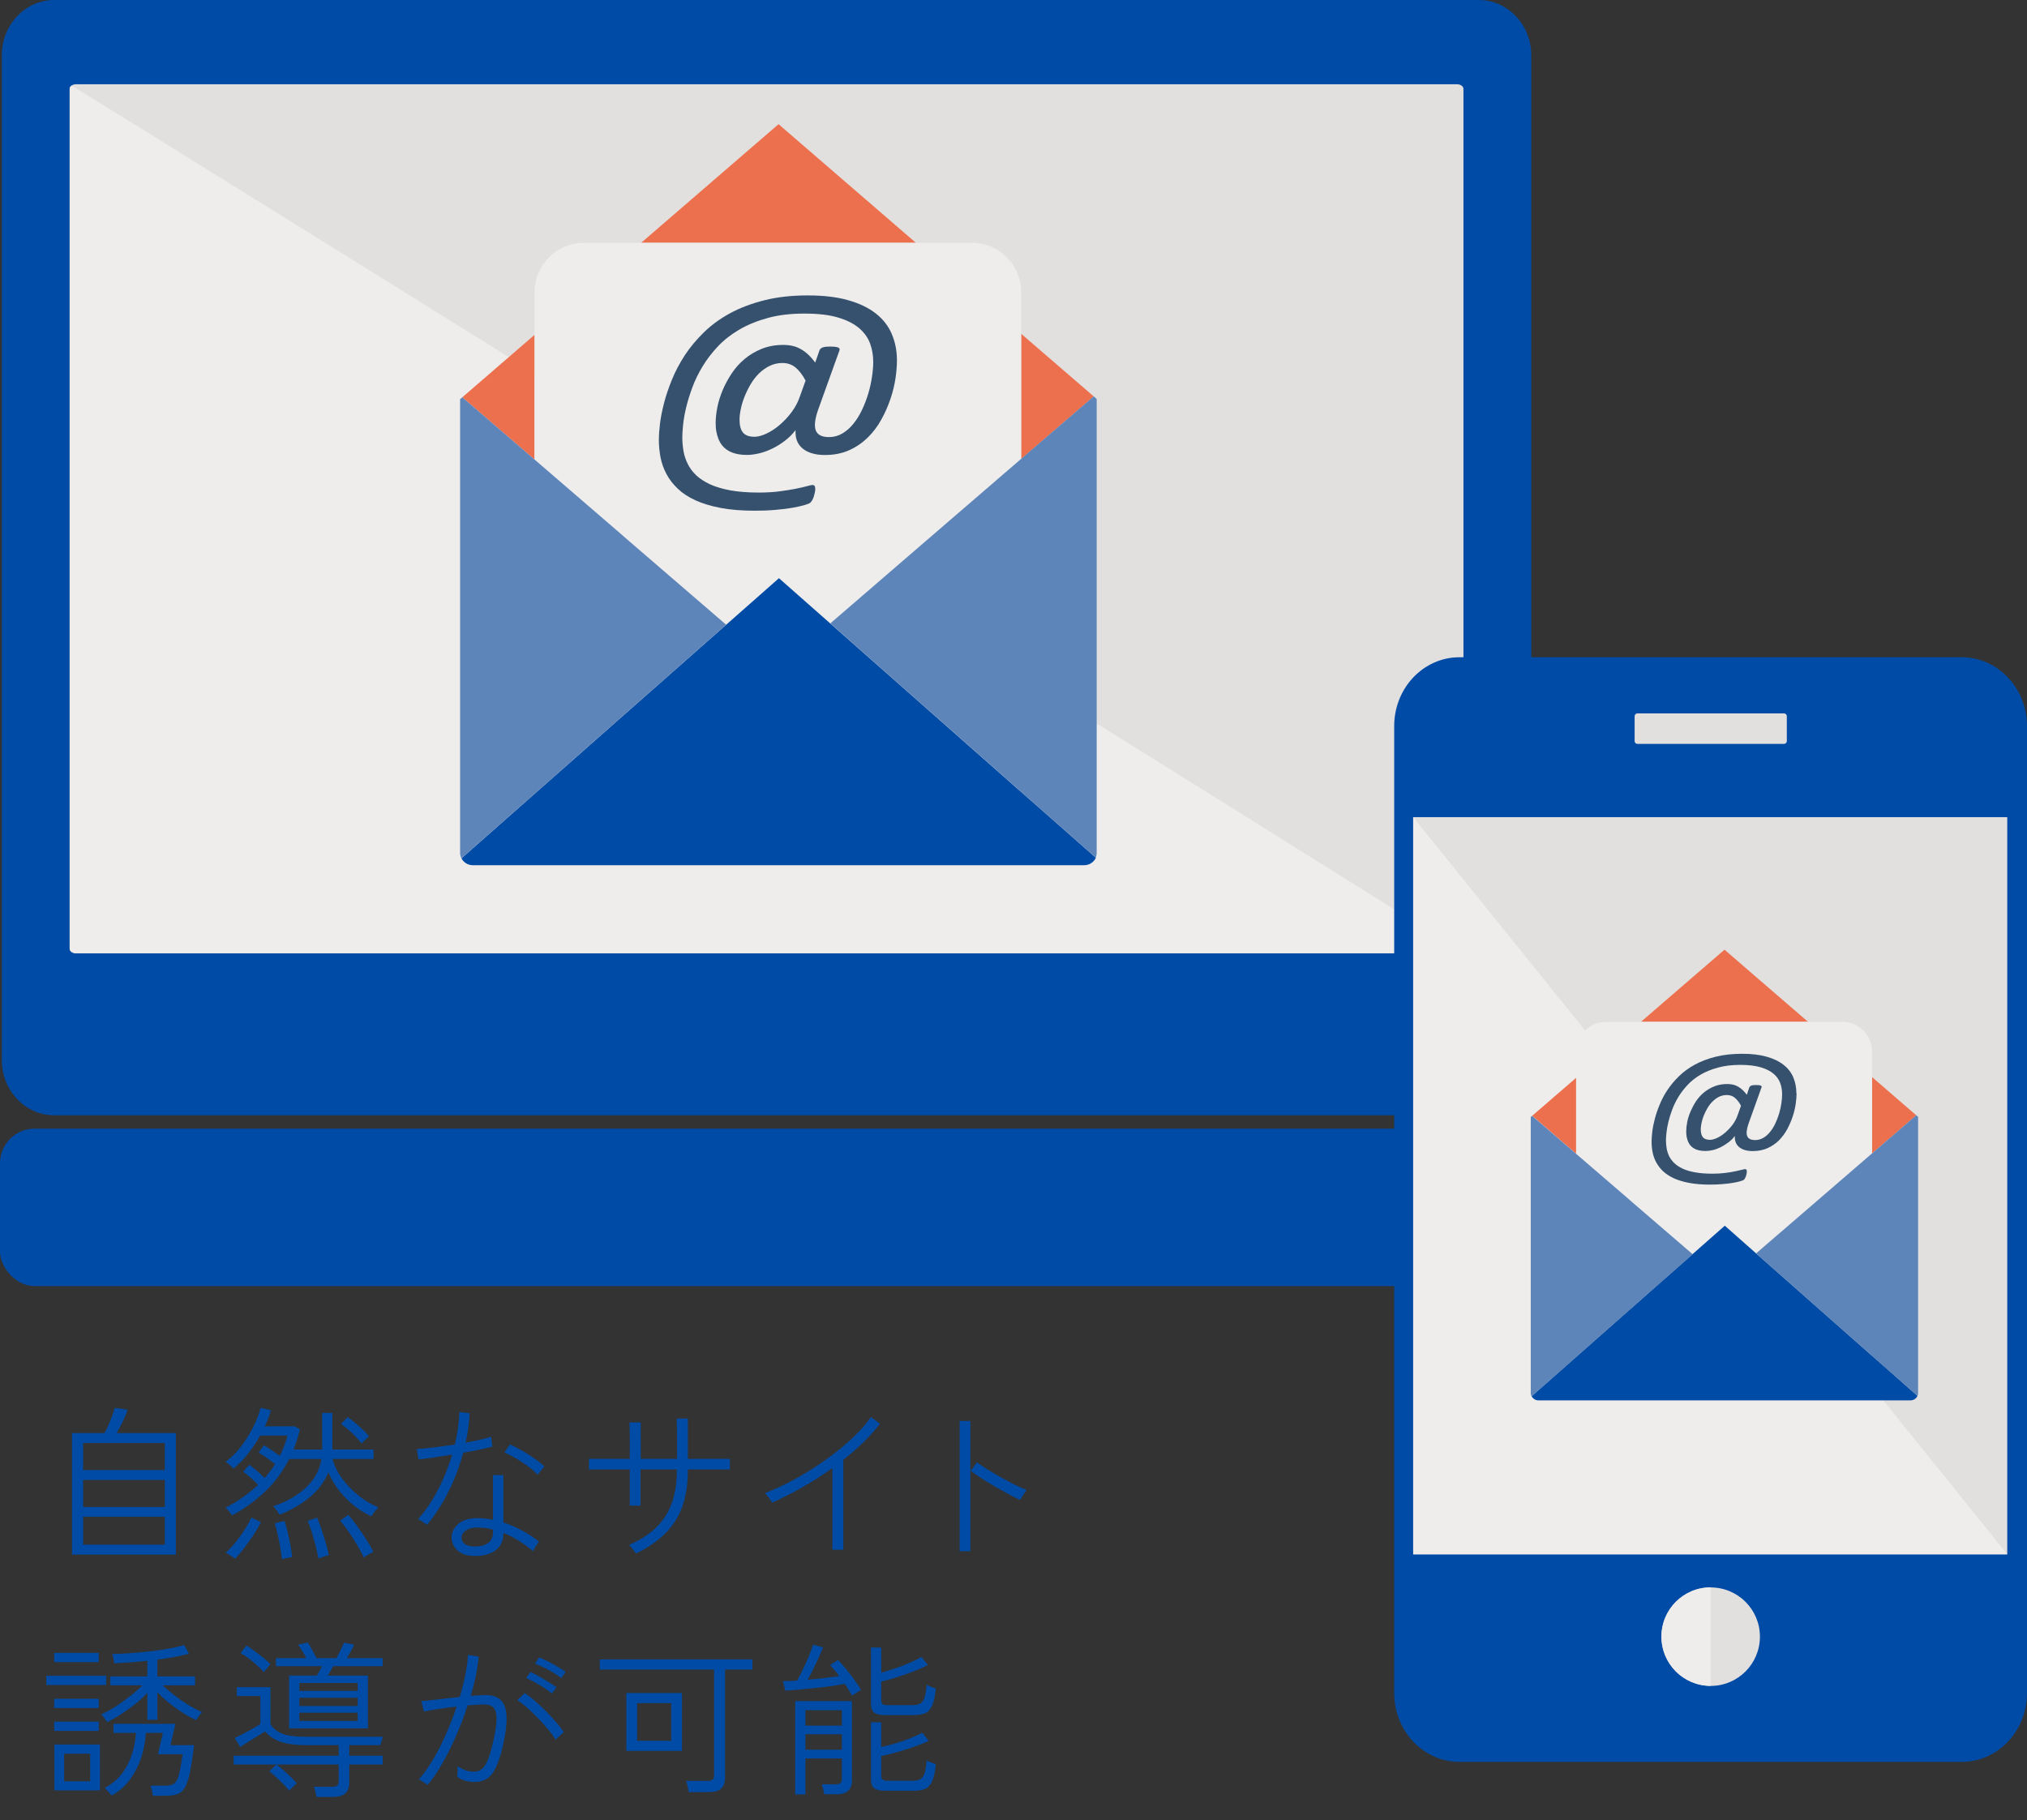 <?xml version="1.0" encoding="UTF-8"?>
<svg id="design" xmlns="http://www.w3.org/2000/svg" width="241.2" height="216.63" viewBox="0 0 241.2 216.63">
  <rect x="0" y="0" width="241.2" height="216.63" fill="#333333" stroke="none"/>
  <g>
    <path d="m175.97,0H6.46C3.01,0,.22,2.94.22,6.56v119.61c0,3.62,2.79,6.56,6.24,6.56h169.51c3.45,0,6.24-2.94,6.24-6.56V6.56c0-3.62-2.8-6.56-6.24-6.56Z" style="fill: #004ba5;"/>
    <path d="m174.14,112.9c0,.3-.33.55-.74.55H9.02c-.4,0-.73-.24-.73-.55V10.58c0-.3.33-.55.73-.55h164.38c.41,0,.74.25.74.55v102.32Z" style="fill: #e2e0de;"/>
    <path d="m173.92,113.28c-.13.1-.32.16-.52.16H9.02c-.4,0-.73-.24-.73-.55V10.58c0-.15.08-.29.21-.39.13-.1,165.55,102.99,165.42,103.09Z" style="fill: #eeedec;"/>
    <rect y="134.32" width="182.41" height="18.74" rx="4.12" ry="4.12" style="fill: #004ba5;"/>
    <g>
      <polygon points="63.61 39.85 55.01 47.28 58.48 50.27 74.11 63.74 63.61 54.69 63.61 39.85" style="fill: #ec704d;"/>
      <polygon points="92.54 28.9 108.99 28.9 99.14 20.39 92.68 14.81 92.64 14.78 85.98 20.53 76.29 28.9 92.5 28.9 92.54 28.9" style="fill: #ec704d;"/>
      <polygon points="130.15 47.18 121.51 39.72 121.51 54.63 126.56 50.27 130.15 47.18" style="fill: #ec704d;"/>
      <polygon points="121.51 54.63 121.51 54.63 110.94 63.74 121.51 54.63" style="fill: #eeedec;"/>
      <path d="m115.64,28.9h-46.16c-3.24,0-5.87,2.63-5.87,5.87v19.92l10.5,9.05,12.29,10.59,6.28-5.54,6.12,5.4,12.13-10.46,10.58-9.12v-19.85c0-3.24-2.63-5.87-5.87-5.87Z" style="fill: #eeedec;"/>
      <path d="m121.51,94.25l-9.47-8.36-13.23-11.68-6.12-5.4-6.28,5.54-13.08,11.54-9.71,8.57-8.71,7.69c.25.48.76.82,1.36.82h72.73c.63,0,1.17-.37,1.4-.89l-8.88-7.83Z" style="fill: #004ba5;"/>
      <path d="m74.11,63.74l-10.5-9.05-5.13-4.42-3.47-2.99-.26.23s0,.05,0,.08v53.93c0,.23.06.44.16.63l8.71-7.69,9.71-8.57,13.08-11.54-12.29-10.59Z" style="fill: #5e85b9;"/>
      <path d="m130.49,47.47l-.34-.3-3.59,3.09-5.05,4.35-10.58,9.12-12.13,10.46,13.23,11.68,9.47,8.36,8.88,7.83c.08-.17.12-.37.12-.57v-53.93s0-.07-.01-.11Z" style="fill: #5e85b9;"/>
      <path d="m106.73,42.93c0,.6-.06,1.29-.17,2.08-.12.79-.31,1.6-.59,2.43-.28.83-.63,1.65-1.08,2.46-.44.81-.98,1.53-1.62,2.16-.64.63-1.38,1.14-2.22,1.52-.85.38-1.81.57-2.9.57-.56,0-1.07-.06-1.52-.2-.45-.13-.82-.32-1.13-.58-.31-.26-.53-.57-.67-.93-.14-.36-.19-.78-.16-1.25-.37.48-.79.9-1.28,1.27-.48.37-.98.68-1.5.93-.52.25-1.03.44-1.54.56s-.99.19-1.44.19c-.48,0-.9-.04-1.28-.13-.37-.09-.7-.21-.97-.38-.28-.16-.51-.36-.7-.59-.19-.23-.34-.49-.46-.78-.12-.29-.2-.59-.26-.91-.06-.32-.08-.67-.08-1.04,0-.56.07-1.17.2-1.84.13-.67.35-1.35.63-2.03.29-.69.65-1.35,1.08-2s.94-1.22,1.54-1.72c.6-.5,1.28-.9,2.04-1.21.76-.3,1.6-.46,2.54-.46.4,0,.78.04,1.13.12.35.08.68.21.99.39.31.18.61.4.88.66.28.26.55.57.82.93l.5-1.45c.06-.15.18-.27.36-.34.18-.08.49-.11.95-.11s.76.04.92.11c.16.08.21.19.15.34l-2.54,7.07c-.39,1.13-.48,1.96-.27,2.47.21.52.73.78,1.55.78.58,0,1.11-.14,1.6-.43.49-.29.93-.67,1.32-1.16.39-.48.74-1.04,1.03-1.66.29-.62.54-1.26.74-1.93s.34-1.32.44-1.98c.1-.66.15-1.26.15-1.8,0-.75-.12-1.47-.37-2.16-.25-.69-.68-1.3-1.3-1.84-.62-.53-1.46-.96-2.52-1.27-1.05-.32-2.4-.47-4.02-.47s-3.05.17-4.33.52c-1.28.35-2.41.81-3.4,1.39-.99.58-1.83,1.24-2.55,2-.71.76-1.32,1.55-1.82,2.38-.5.83-.91,1.67-1.22,2.51-.31.84-.56,1.65-.74,2.41-.18.76-.3,1.45-.36,2.07-.06.62-.09,1.1-.09,1.45,0,.54.05,1.08.14,1.62.09.53.26,1.04.5,1.53.24.49.57.94,1,1.35.43.41.98.77,1.64,1.08.67.31,1.48.55,2.44.73.96.17,2.08.26,3.38.26.93,0,1.77-.05,2.51-.15.74-.1,1.38-.2,1.92-.31.54-.11.97-.21,1.3-.3.33-.09.55-.14.64-.14.14,0,.23.04.28.12.05.08.07.2.07.37,0,.13-.02.27-.05.42-.03.15-.07.3-.12.46-.05.15-.11.29-.18.42-.07.13-.15.23-.24.32-.09.08-.32.17-.69.28-.37.11-.85.21-1.43.32-.58.1-1.26.19-2.03.25-.77.07-1.6.1-2.48.1-1.53,0-2.88-.11-4.03-.33-1.16-.22-2.16-.52-3.01-.91-.85-.39-1.55-.85-2.1-1.38-.56-.53-1.01-1.11-1.34-1.74-.34-.63-.57-1.28-.71-1.98-.13-.69-.2-1.4-.2-2.11,0-.49.04-1.11.13-1.86.09-.75.25-1.57.48-2.47.23-.9.55-1.84.95-2.82.4-.98.91-1.95,1.53-2.9.62-.95,1.38-1.85,2.26-2.72.88-.86,1.92-1.62,3.11-2.27,1.19-.65,2.55-1.16,4.08-1.55,1.53-.39,3.26-.58,5.18-.58s3.46.19,4.81.57c1.34.38,2.44.91,3.3,1.59.86.68,1.49,1.49,1.89,2.44s.61,1.99.61,3.12Zm-10.86,2.38c-.37-.69-.77-1.21-1.2-1.57-.44-.36-.96-.54-1.57-.54-.55,0-1.06.12-1.53.35-.47.23-.89.54-1.27.91-.38.38-.71.81-.99,1.29-.28.48-.52.97-.72,1.47-.2.5-.34.98-.44,1.46-.1.48-.15.9-.15,1.26,0,.71.14,1.22.42,1.55.28.33.74.49,1.36.49.42,0,.89-.13,1.43-.38.54-.26,1.07-.6,1.58-1.04.51-.44.99-.95,1.42-1.53.43-.58.76-1.21.98-1.87l.66-1.84Z" style="fill: #35516d;"/>
    </g>
  </g>
  <g>
    <path d="m241.2,201.49c0,4.52-3.47,8.19-7.76,8.19h-59.78c-4.29,0-7.76-3.67-7.76-8.19v-115.08c0-4.52,3.47-8.19,7.76-8.19h59.78c4.29,0,7.76,3.67,7.76,8.19v115.08Z" style="fill: #004ba5;"/>
    <rect x="168.16" y="97.25" width="70.69" height="87.73" style="fill: #e2e0de;"/>
    <polygon points="238.86 184.98 168.16 184.98 168.16 97.25 238.86 184.98" style="fill: #eeedec;"/>
    <path d="m209.42,194.78c0,3.23-2.62,5.86-5.86,5.86s-5.86-2.62-5.86-5.86,2.62-5.86,5.86-5.86,5.86,2.62,5.86,5.86Z" style="fill: #e2e0de;"/>
    <path d="m203.56,200.63c-3.23,0-5.86-2.62-5.86-5.86s2.62-5.86,5.86-5.86v11.71Z" style="fill: #eeedec;"/>
    <path d="m194.84,84.9h17.45c.18,0,.33.15.33.33v2.97c0,.18-.15.33-.33.33h-17.45c-.18,0-.33-.15-.33-.33v-2.97c0-.18.15-.33.33-.33Z" style="fill: #e2e0de;"/>
  </g>
  <g>
    <polygon points="187.55 128.27 182.32 132.79 184.43 134.61 193.93 142.81 187.55 137.3 187.55 128.27" style="fill: #ec704d;"/>
    <polygon points="205.15 121.61 215.15 121.61 209.16 116.44 205.23 113.04 205.21 113.02 201.15 116.52 195.26 121.61 205.12 121.61 205.15 121.61" style="fill: #ec704d;"/>
    <polygon points="228.02 132.73 222.77 128.19 222.77 137.26 225.84 134.61 228.02 132.73" style="fill: #ec704d;"/>
    <polygon points="222.77 137.26 222.77 137.26 216.33 142.81 222.77 137.26" style="fill: #eeedec;"/>
    <path d="m219.2,121.61h-28.08c-1.97,0-3.57,1.6-3.57,3.57v12.12l6.39,5.5,7.48,6.44,3.82-3.37,3.72,3.29,7.38-6.36,6.43-5.55v-12.08c0-1.97-1.6-3.57-3.57-3.57Z" style="fill: #eeedec;"/>
    <path d="m222.77,161.36l-5.76-5.09-8.05-7.11-3.72-3.29-3.82,3.37-7.96,7.02-5.91,5.22-5.3,4.68c.15.29.46.5.83.5h44.24c.38,0,.71-.22.85-.54l-5.4-4.77Z" style="fill: #004ba5;"/>
    <path d="m193.93,142.81l-6.39-5.5-3.12-2.69-2.11-1.82-.16.14s0,.03,0,.05v32.81c0,.14.04.27.1.39l5.3-4.68,5.91-5.22,7.96-7.02-7.48-6.44Z" style="fill: #5e85b9;"/>
    <path d="m228.23,132.91l-.21-.18-2.18,1.88-3.07,2.65-6.43,5.55-7.38,6.36,8.05,7.11,5.76,5.09,5.4,4.77c.05-.11.07-.22.07-.34v-32.81s0-.04,0-.07Z" style="fill: #5e85b9;"/>
    <path d="m213.78,130.15c0,.36-.04.79-.11,1.27-.07.48-.19.97-.36,1.48-.17.51-.39,1.01-.65,1.5-.27.49-.6.93-.98,1.32-.39.38-.84.69-1.35.92-.51.23-1.1.35-1.77.35-.34,0-.65-.04-.92-.12-.27-.08-.5-.2-.69-.35-.19-.16-.32-.34-.41-.57-.09-.22-.12-.47-.1-.76-.22.29-.48.55-.78.77-.29.22-.6.41-.91.57-.31.15-.62.27-.93.34s-.6.11-.88.11c-.29,0-.55-.03-.78-.08-.23-.05-.42-.13-.59-.23-.17-.1-.31-.22-.43-.36-.12-.14-.21-.3-.28-.47-.07-.18-.12-.36-.16-.56-.03-.2-.05-.41-.05-.63,0-.34.04-.71.12-1.12.08-.41.21-.82.39-1.24.18-.42.39-.82.65-1.22s.57-.74.94-1.05c.37-.3.78-.55,1.24-.73.46-.19.98-.28,1.54-.28.25,0,.48.02.69.07.21.05.41.13.6.24.19.11.37.24.54.4.17.16.33.35.5.57l.3-.88c.04-.09.11-.16.22-.21.11-.05.3-.07.58-.07s.46.02.56.07c.1.05.13.12.09.21l-1.54,4.3c-.24.69-.29,1.19-.16,1.5.13.31.45.47.94.47.35,0,.67-.09.97-.26.3-.18.57-.41.8-.7.24-.29.45-.63.63-1.01.18-.38.33-.77.45-1.17s.21-.81.27-1.21c.06-.4.09-.77.09-1.1,0-.46-.07-.9-.22-1.32-.15-.42-.41-.79-.79-1.12-.38-.32-.89-.58-1.53-.77-.64-.19-1.46-.29-2.45-.29s-1.85.11-2.63.32c-.78.21-1.47.49-2.07.84-.6.35-1.12.76-1.55,1.22-.43.46-.8.94-1.11,1.45-.31.51-.55,1.02-.74,1.53-.19.51-.34,1-.45,1.46-.11.46-.18.88-.22,1.26-.04.38-.06.67-.06.88,0,.33.03.66.08.98.06.32.16.64.3.93.15.3.35.57.61.82.26.25.59.47,1,.66.41.19.9.34,1.48.44.58.11,1.27.16,2.06.16.57,0,1.08-.03,1.53-.09.45-.06.84-.12,1.17-.19.33-.07.59-.13.79-.18.2-.06.33-.08.39-.08.08,0,.14.02.17.07.03.05.04.12.04.22,0,.08,0,.17-.03.26-.02.09-.04.19-.07.28-.03.09-.07.18-.11.25-.04.08-.09.14-.15.19-.05.05-.19.1-.42.17-.23.07-.52.13-.87.19-.35.06-.77.11-1.24.15-.47.04-.97.06-1.51.06-.93,0-1.75-.07-2.45-.2-.7-.13-1.31-.32-1.83-.55-.51-.24-.94-.52-1.28-.84-.34-.32-.61-.68-.82-1.06-.2-.38-.35-.78-.43-1.2-.08-.42-.12-.85-.12-1.29,0-.3.03-.67.08-1.13.05-.46.15-.96.29-1.5.14-.55.33-1.12.58-1.72.24-.6.55-1.19.93-1.76s.84-1.13,1.38-1.65c.54-.53,1.17-.99,1.89-1.38.72-.39,1.55-.71,2.48-.94.93-.23,1.98-.35,3.15-.35s2.11.12,2.92.35c.82.23,1.48.55,2.01.97.52.41.91.91,1.15,1.48s.37,1.21.37,1.9Zm-6.61,1.45c-.22-.42-.47-.73-.73-.95-.26-.22-.58-.33-.96-.33-.34,0-.64.07-.93.21-.28.14-.54.33-.77.56-.23.23-.43.49-.6.78-.17.29-.32.59-.44.89-.12.3-.21.6-.27.89-.06.29-.09.55-.09.76,0,.43.09.74.26.94.17.2.45.3.83.3.25,0,.54-.08.87-.23.33-.16.65-.37.96-.64.31-.27.6-.58.87-.93.26-.35.46-.73.6-1.14l.4-1.12Z" style="fill: #35516d;"/>
  </g>
  <g>
    <path d="m8.57,185.01v-14.46h3.86c.16-.27.32-.6.49-.99.17-.39.32-.78.45-1.15.13-.37.23-.66.28-.86l1.54.22c-.11.36-.29.81-.55,1.34-.26.53-.51,1.01-.75,1.44h7.04v14.46h-12.36Zm1.32-10.06h9.72v-3.22h-9.72v3.22Zm0,4.4h9.72v-3.22h-9.72v3.22Zm0,4.48h9.72v-3.32h-9.72v3.32Z" style="fill: #004ba5;"/>
    <path d="m44.19,180.45c-.65-.28-1.31-.68-1.98-1.2-.67-.52-1.28-1.13-1.83-1.82s-.99-1.43-1.31-2.22c-.45,1.13-1.19,2.12-2.2,2.96-1.01.84-2.21,1.54-3.6,2.1-.03-.05-.09-.15-.19-.3s-.21-.29-.32-.44c-.11-.15-.2-.24-.25-.28,1.53-.49,2.82-1.22,3.86-2.18s1.67-2.11,1.88-3.44h-3.84c-.77,1.52-1.75,2.83-2.93,3.94-1.18,1.11-2.47,2.03-3.87,2.78-.08-.12-.19-.27-.33-.46-.14-.19-.29-.34-.45-.46,1.44-.73,2.73-1.64,3.88-2.72-.27-.28-.57-.57-.92-.88-.35-.31-.63-.53-.86-.68l.74-.82c.25.17.56.41.91.72.35.31.66.59.91.84.45-.51.87-1.05,1.24-1.64-.29-.24-.63-.49-1.01-.76-.38-.27-.7-.47-.95-.6l.62-.88c.27.13.58.32.94.57.36.25.68.48.96.69.39-.76.69-1.57.92-2.42h-3.26c-.41.75-.89,1.46-1.43,2.15s-1.12,1.28-1.75,1.79c-.09-.12-.24-.27-.43-.44-.19-.17-.36-.3-.49-.38.65-.48,1.26-1.08,1.82-1.81.56-.73,1.04-1.5,1.45-2.31.41-.81.7-1.58.89-2.3l1.24.28c-.09.31-.2.62-.32.94-.12.32-.26.65-.42.98h3.56l.62.36c-.09.41-.21.82-.34,1.22-.13.4-.27.79-.42,1.18h3.4v-4.36h1.22v4.36h4.9v1.12h-4.88c.21.81.6,1.6,1.17,2.37.57.77,1.23,1.44,1.98,2.03.75.59,1.52,1.04,2.31,1.36-.05.04-.14.13-.27.28-.13.15-.24.3-.35.45-.11.15-.18.26-.22.33Zm-16.22,5.06c-.05-.05-.16-.13-.31-.23-.15-.1-.31-.2-.46-.3-.15-.1-.27-.16-.35-.19.25-.2.53-.47.83-.82.3-.35.59-.72.88-1.12.29-.4.55-.8.79-1.19.24-.39.43-.74.56-1.05l1.14.54c-.24.49-.54,1.01-.89,1.54-.35.53-.72,1.05-1.1,1.54s-.74.92-1.09,1.28Zm5.58.06c-.03-.27-.07-.6-.13-.99-.06-.39-.13-.8-.22-1.22-.09-.42-.17-.82-.26-1.19-.09-.37-.17-.67-.25-.88l1.16-.28c.13.37.26.82.38,1.33.12.51.23,1.03.33,1.56s.17,1,.21,1.41c-.07,0-.19.02-.36.06-.17.04-.34.08-.51.11-.17.03-.28.06-.35.09Zm4.34-.1c-.07-.4-.17-.89-.32-1.46-.15-.57-.31-1.14-.48-1.69-.17-.55-.33-.99-.48-1.31l1.12-.4c.17.39.35.85.53,1.4.18.55.35,1.09.51,1.64s.28,1.03.36,1.44c-.07,0-.19.03-.36.08-.17.05-.35.11-.52.17-.17.06-.29.1-.36.13Zm5.4-.1c-.13-.29-.31-.64-.53-1.04-.22-.4-.47-.81-.74-1.23-.27-.42-.54-.82-.81-1.19-.27-.37-.51-.68-.74-.92l.98-.72c.33.39.69.85,1.08,1.39s.75,1.08,1.1,1.62.61,1.01.8,1.41c-.07.01-.18.07-.34.16-.16.09-.32.19-.48.29-.16.1-.27.18-.32.23Zm-.26-13.58c-.2-.25-.44-.53-.72-.82-.28-.29-.57-.57-.88-.84-.31-.27-.59-.49-.86-.66l.8-.82c.25.17.54.39.86.66s.63.54.93.83c.3.29.55.55.75.79-.05.04-.14.12-.27.24-.13.12-.25.24-.37.36s-.2.21-.24.26Z" style="fill: #004ba5;"/>
    <path d="m50.82,181.47c-.05-.04-.15-.11-.3-.21-.15-.1-.29-.2-.44-.29-.15-.09-.26-.15-.34-.18.85-.93,1.63-2.07,2.34-3.42.71-1.35,1.28-2.77,1.72-4.26-.81.13-1.58.25-2.3.36-.72.11-1.29.18-1.7.22l-.2-1.24c.51-.03,1.17-.09,1.99-.19.82-.1,1.66-.22,2.53-.35.32-1.29.5-2.58.54-3.86l1.22.14c-.05,1.17-.21,2.34-.48,3.5.59-.11,1.15-.22,1.68-.34s.99-.24,1.36-.36l.14,1.18c-.41.11-.92.22-1.53.35-.61.13-1.25.25-1.93.37-.44,1.64-1.03,3.19-1.77,4.66-.74,1.47-1.58,2.77-2.53,3.92Zm5.6,3.7c-.88-.01-1.55-.24-2.01-.68-.46-.44-.68-.97-.67-1.58.01-.59.29-1.11.82-1.57s1.33-.68,2.38-.67c.29.01.58.03.87.06.29.03.57.07.85.14v-5.32h1.24v5.64c.79.25,1.54.58,2.27.98.73.4,1.38.83,1.97,1.3-.12.13-.25.32-.39.55-.14.23-.24.43-.31.59-.52-.44-1.08-.85-1.68-1.23s-1.22-.7-1.86-.95v.06c0,.87-.31,1.54-.93,2.01-.62.47-1.47.7-2.55.67Zm.08-1.12c.68,0,1.21-.14,1.59-.42.38-.28.57-.7.57-1.26v-.34c-.57-.16-1.17-.24-1.78-.24-.61-.01-1.09.1-1.43.34-.34.24-.52.51-.53.82-.01.33.12.6.39.8.27.2.67.3,1.19.3Zm7.46-8.54c-.27-.32-.64-.65-1.12-1s-.97-.67-1.48-.97c-.51-.3-.95-.52-1.34-.67l.66-.96c.29.12.63.28,1.01.49.38.21.77.43,1.16.68.39.25.76.5,1.1.75.34.25.62.49.83.7l-.82.98Z" style="fill: #004ba5;"/>
    <path d="m75.66,184.87c-.04-.07-.11-.17-.22-.31-.11-.14-.22-.28-.33-.42-.11-.14-.2-.23-.27-.27,2-.87,3.45-2.01,4.35-3.44.9-1.43,1.35-3.21,1.35-5.34v-.22h-4.32v4.32h-1.28v-4.32h-2.18c-.72,0-1.33,0-1.82.01s-.78,0-.86,0v-1.26h1.66c.47,0,.98,0,1.53,0s1.11,0,1.67,0v-1.15c0-.46,0-.93,0-1.4,0-.47-.01-.88-.02-1.21,0-.33-.01-.53-.01-.58h1.34c0,.05,0,.25-.01.58s0,.74,0,1.21v2.55h4.32v-1.16c0-.49,0-1.01,0-1.54,0-.53-.01-1-.02-1.39,0-.39-.01-.63-.01-.71h1.32v4.8c.75,0,1.48,0,2.21,0,.73,0,1.35,0,1.87,0h.92v1.26c-.08,0-.38,0-.9,0s-1.15-.01-1.88-.01h-2.22v.22c0,2.41-.51,4.4-1.52,5.96-1.01,1.56-2.56,2.83-4.64,3.82Z" style="fill: #004ba5;"/>
    <path d="m99.05,184.43v-9.72c-1.15.83-2.34,1.59-3.57,2.29-1.23.7-2.44,1.31-3.61,1.83-.09-.17-.22-.37-.38-.59-.16-.22-.32-.4-.48-.55.87-.32,1.78-.73,2.75-1.22.97-.49,1.93-1.05,2.89-1.66s1.88-1.26,2.77-1.95c.89-.69,1.69-1.39,2.41-2.1.72-.71,1.32-1.42,1.8-2.11l1.08.78c-.57.75-1.23,1.48-1.97,2.21-.74.73-1.54,1.42-2.39,2.09v10.7h-1.3Z" style="fill: #004ba5;"/>
    <path d="m114.19,184.61v-15.5h1.28v15.5h-1.28Zm7.2-6.1c-.39-.17-.85-.4-1.38-.69-.53-.29-1.09-.6-1.66-.93s-1.11-.66-1.61-.99c-.5-.33-.91-.61-1.23-.85l.74-1.02c.32.24.73.52,1.23.83.5.31,1.03.63,1.59.94.56.31,1.11.61,1.66.88s1.03.49,1.44.65c-.05.05-.14.16-.25.33-.11.17-.22.33-.32.5-.1.17-.17.28-.21.35Z" style="fill: #004ba5;"/>
    <path d="m5.51,200.53v-1.1h7.12v1.1h-7.12Zm.94-2.72v-1.1h5.3v1.1h-5.3Zm0,5.46v-1.1h5.3v1.1h-5.3Zm0,2.72v-1.1h5.3v1.1h-5.3Zm.02,7.08v-5.46h5.42v5.46h-5.42Zm1.16-1.08h3.1v-3.28h-3.1v3.28Zm5.1-7.04c-.03-.07-.09-.17-.18-.3-.09-.13-.19-.26-.29-.39-.1-.13-.18-.2-.23-.23.53-.23,1.11-.54,1.73-.94.62-.4,1.21-.83,1.78-1.28.57-.45,1.03-.87,1.39-1.24h-3.8v-1.06h4.4v-1.86c-.71.08-1.4.14-2.08.19-.68.05-1.29.08-1.84.11,0-.07-.02-.18-.06-.34s-.08-.32-.11-.47-.06-.25-.09-.29c.59-.01,1.26-.05,2.03-.1.77-.05,1.55-.12,2.36-.21.81-.09,1.57-.2,2.3-.33.73-.13,1.35-.28,1.87-.44l.58,1.04c-.49.13-1.07.26-1.72.38-.65.12-1.33.23-2.04.32v2h4.48v1.06h-3.84c.37.36.82.75,1.35,1.16s1.08.8,1.67,1.16c.59.36,1.14.65,1.66.86-.04.03-.11.11-.22.25-.11.14-.21.28-.3.42-.09.14-.16.24-.2.29-.52-.24-1.06-.54-1.61-.89-.55-.35-1.09-.74-1.61-1.16s-.98-.84-1.38-1.27v3.28h-1.2v-3.22c-.4.45-.88.9-1.43,1.34-.55.44-1.12.85-1.71,1.23-.59.38-1.14.69-1.66.93Zm5.46,8.76c-.01-.16-.05-.37-.11-.62-.06-.25-.12-.45-.17-.58h1.68c.36,0,.65-.04.88-.12s.41-.24.55-.49c.14-.25.26-.62.37-1.12.11-.5.22-1.17.34-2.01h-2.94l.6-2.54h-2.04c-.05,1-.23,1.97-.54,2.92-.31.95-.75,1.81-1.32,2.6-.57.79-1.31,1.43-2.2,1.94-.04-.05-.12-.15-.24-.28-.12-.13-.24-.26-.35-.39-.11-.13-.2-.2-.25-.23,1.19-.63,2.08-1.53,2.69-2.7.61-1.17.95-2.46,1.03-3.86h-2.66v-1.08h7.36l-.58,2.54h2.8c-.16,1.33-.32,2.4-.48,3.2-.16.8-.36,1.4-.59,1.81-.23.41-.53.68-.9.81-.37.13-.83.2-1.39.2h-1.54Z" style="fill: #004ba5;"/>
    <path d="m37.66,213.85c-.03-.19-.07-.4-.13-.63s-.12-.42-.19-.57h2.18c.28,0,.48-.05.6-.15.12-.1.18-.28.18-.55v-1.96h-7.4c.39.29.8.65,1.25,1.06.45.41.84.81,1.17,1.18-.04.04-.13.12-.26.24s-.26.24-.39.36c-.13.12-.21.21-.25.28-.29-.36-.66-.75-1.1-1.18s-.87-.81-1.28-1.14l.86-.8h-5.1v-1.04h12.5v-1.26h-3.98c-1.15,0-2.11-.13-2.9-.39-.79-.26-1.41-.68-1.88-1.25-.2.13-.48.31-.84.53-.36.22-.73.45-1.12.69s-.72.45-1,.64l-.64-1.08c.4-.19.89-.44,1.48-.75.59-.31,1.11-.62,1.56-.91v-3.32h-2.8v-1.06h4v4.38c.31.53.78.92,1.42,1.16.64.24,1.55.36,2.72.36h9.26s-.05.13-.1.28-.1.29-.14.43c-.04.14-.07.24-.08.29h-3.7v1.26h3.98v1.04h-3.98v2.16c0,1.13-.62,1.7-1.86,1.7h-2.04Zm-6.26-14.86c-.41-.44-.86-.86-1.33-1.25-.47-.39-.96-.73-1.45-1.01l.72-.9c.43.28.91.62,1.45,1.03.54.41,1,.8,1.39,1.19-.04.05-.12.15-.23.28-.11.13-.22.26-.33.39-.11.13-.18.22-.22.27Zm3,6.7v-6.28h3.3c.11-.19.22-.38.33-.57.11-.19.21-.38.29-.55h-5.48v-.96h3.6c-.13-.27-.29-.55-.47-.84-.18-.29-.34-.55-.49-.76l1.14-.26c.15.21.32.51.53.89.21.38.38.7.51.97h2.38c.13-.24.29-.54.46-.89.17-.35.32-.67.44-.95l1.2.24c-.09.21-.22.47-.38.76-.16.29-.32.57-.48.84h4.26v.96h-5.88c-.09.17-.2.36-.32.55-.12.19-.23.38-.34.57h4.78v6.28h-9.38Zm1.22-4.46h6.94v-.94h-6.94v.94Zm0,1.8h6.94v-.98h-6.94v.98Zm0,1.78h6.94v-.98h-6.94v.98Z" style="fill: #004ba5;"/>
    <path d="m50.87,212.43s-.13-.11-.28-.21c-.15-.1-.29-.2-.44-.29-.15-.09-.25-.15-.32-.16.55-.6,1.09-1.36,1.64-2.27.55-.91,1.07-1.92,1.56-3.03.49-1.11.93-2.23,1.32-3.38-.76.09-1.5.19-2.21.3s-1.28.21-1.71.3c0-.07-.02-.19-.07-.36-.05-.17-.09-.35-.14-.53-.05-.18-.08-.3-.11-.35.51-.04,1.18-.11,2.03-.21.85-.1,1.7-.2,2.57-.29.27-.91.49-1.78.66-2.63s.28-1.64.32-2.37l1.26.2c-.05.69-.16,1.44-.32,2.23-.16.79-.37,1.61-.62,2.45.35-.03.68-.05.99-.07.31-.02.58-.03.81-.03.65,0,1.19.15,1.62.46s.7.86.81,1.65.02,1.93-.29,3.41c-.33,1.64-.75,2.85-1.25,3.64s-1.24,1.18-2.21,1.18c-.37,0-.73-.04-1.07-.13-.34-.09-.68-.25-1.03-.49.03-.19.05-.41.06-.66.01-.25,0-.46-.02-.62.63.45,1.27.68,1.94.68.41,0,.76-.12,1.03-.37.27-.25.51-.65.72-1.21.21-.56.42-1.32.63-2.28.2-.92.31-1.66.33-2.21.02-.55-.03-.97-.16-1.25-.13-.28-.31-.46-.54-.55-.23-.09-.49-.13-.77-.13-.25,0-.55,0-.88.03-.33.02-.69.04-1.08.07-.4,1.24-.87,2.47-1.4,3.68-.53,1.21-1.09,2.32-1.67,3.33s-1.15,1.83-1.71,2.47Zm15.24-5.4c-.23-.37-.53-.79-.91-1.24s-.79-.9-1.22-1.35c-.43-.45-.86-.86-1.29-1.23s-.81-.67-1.14-.88l.9-.84c.36.24.76.55,1.21.94s.89.8,1.33,1.25.85.89,1.22,1.32c.37.43.67.81.88,1.13l-.98.9Zm-.44-5.48c-.24-.21-.55-.44-.92-.68-.37-.24-.75-.46-1.13-.67-.38-.21-.72-.37-1.01-.49l.5-.72c.27.11.6.27,1,.5.4.23.8.46,1.19.7.39.24.7.45.91.62l-.54.74Zm1.12-1.84c-.25-.2-.57-.41-.94-.64-.37-.23-.76-.44-1.15-.63-.39-.19-.74-.34-1.03-.45l.48-.74c.28.09.62.25,1.03.46.41.21.81.43,1.2.66.39.23.7.43.93.6l-.52.74Z" style="fill: #004ba5;"/>
    <path d="m81.95,213.27c-.03-.19-.07-.42-.13-.69-.06-.27-.12-.48-.19-.63h2.54c.28,0,.48-.05.61-.15.13-.1.19-.28.19-.55v-12.56h-13.6v-1.2h18.16v1.2h-3.26v12.88c0,.57-.15,1-.45,1.28-.3.28-.78.42-1.43.42h-2.44Zm-7.42-4.9v-6.88h6.62v6.88h-6.62Zm1.28-1.2h4.06v-4.48h-4.06v4.48Z" style="fill: #004ba5;"/>
    <path d="m101.38,201.81c-.09-.2-.22-.42-.37-.67s-.32-.5-.49-.75c-.44.09-.97.18-1.59.27-.62.09-1.27.16-1.95.23s-1.33.13-1.95.19c-.62.06-1.15.1-1.59.13l-.26-1.14c.45,0,1.01-.02,1.66-.06.16-.27.33-.59.52-.97.19-.38.37-.78.56-1.19.19-.41.35-.81.5-1.18.15-.37.25-.69.32-.94l1.2.32c-.12.31-.28.69-.49,1.15s-.43.93-.66,1.41c-.23.48-.46.91-.69,1.3.67-.07,1.34-.14,2.01-.21.67-.07,1.26-.15,1.75-.23-.19-.27-.38-.51-.57-.73-.19-.22-.36-.41-.51-.57l.94-.62c.28.28.6.64.95,1.07.35.43.69.88,1.02,1.33.33.45.58.84.77,1.16-.05.03-.16.09-.31.19-.15.1-.31.2-.46.3s-.26.17-.31.21Zm-6.76,11.74v-11.1h6.76v9.5c0,.47-.14.85-.43,1.14-.29.29-.73.44-1.33.44h-1.54c-.03-.17-.07-.38-.13-.62-.06-.24-.12-.43-.17-.56h1.64c.28,0,.48-.05.59-.15.11-.1.17-.28.17-.53v-2.4h-4.34v4.28h-1.22Zm1.22-8.18h4.34v-1.84h-4.34v1.84Zm0,2.86h4.34v-1.84h-4.34v1.84Zm9.46-4.12c-.61,0-1.04-.1-1.29-.31s-.37-.54-.37-1.01v-6.72h1.22v2.98c.51-.13,1.06-.3,1.66-.5s1.18-.42,1.73-.66c.55-.24,1.02-.47,1.39-.7l.78.96c-.49.25-1.07.51-1.72.76-.65.25-1.32.49-1.99.7-.67.21-1.29.39-1.85.52v2.2c0,.2.05.35.15.45.1.1.3.15.61.15h2.9c.39,0,.7-.05.93-.16s.41-.33.54-.68c.13-.35.22-.88.27-1.6.13.09.31.18.54.26.23.08.41.15.56.2-.09.93-.25,1.62-.46,2.07-.21.45-.49.74-.84.88-.35.14-.77.21-1.28.21h-3.48Zm0,9c-.61,0-1.04-.1-1.29-.3s-.37-.54-.37-1.02v-6.82h1.22v2.94c.52-.11,1.08-.25,1.69-.43.61-.18,1.2-.38,1.77-.61.57-.23,1.05-.45,1.44-.66l.74.98c-.49.23-1.07.46-1.73.69-.66.23-1.33.45-2.02.64-.69.19-1.32.35-1.89.47v2.32c0,.2.05.35.16.46.11.11.31.16.6.16h2.9c.39,0,.7-.05.93-.16s.41-.33.54-.67c.13-.34.22-.87.27-1.59.13.08.31.16.54.24.23.08.41.15.56.22-.09.92-.25,1.6-.46,2.05s-.49.74-.84.88c-.35.14-.77.21-1.28.21h-3.48Z" style="fill: #004ba5;"/>
  </g>
</svg>